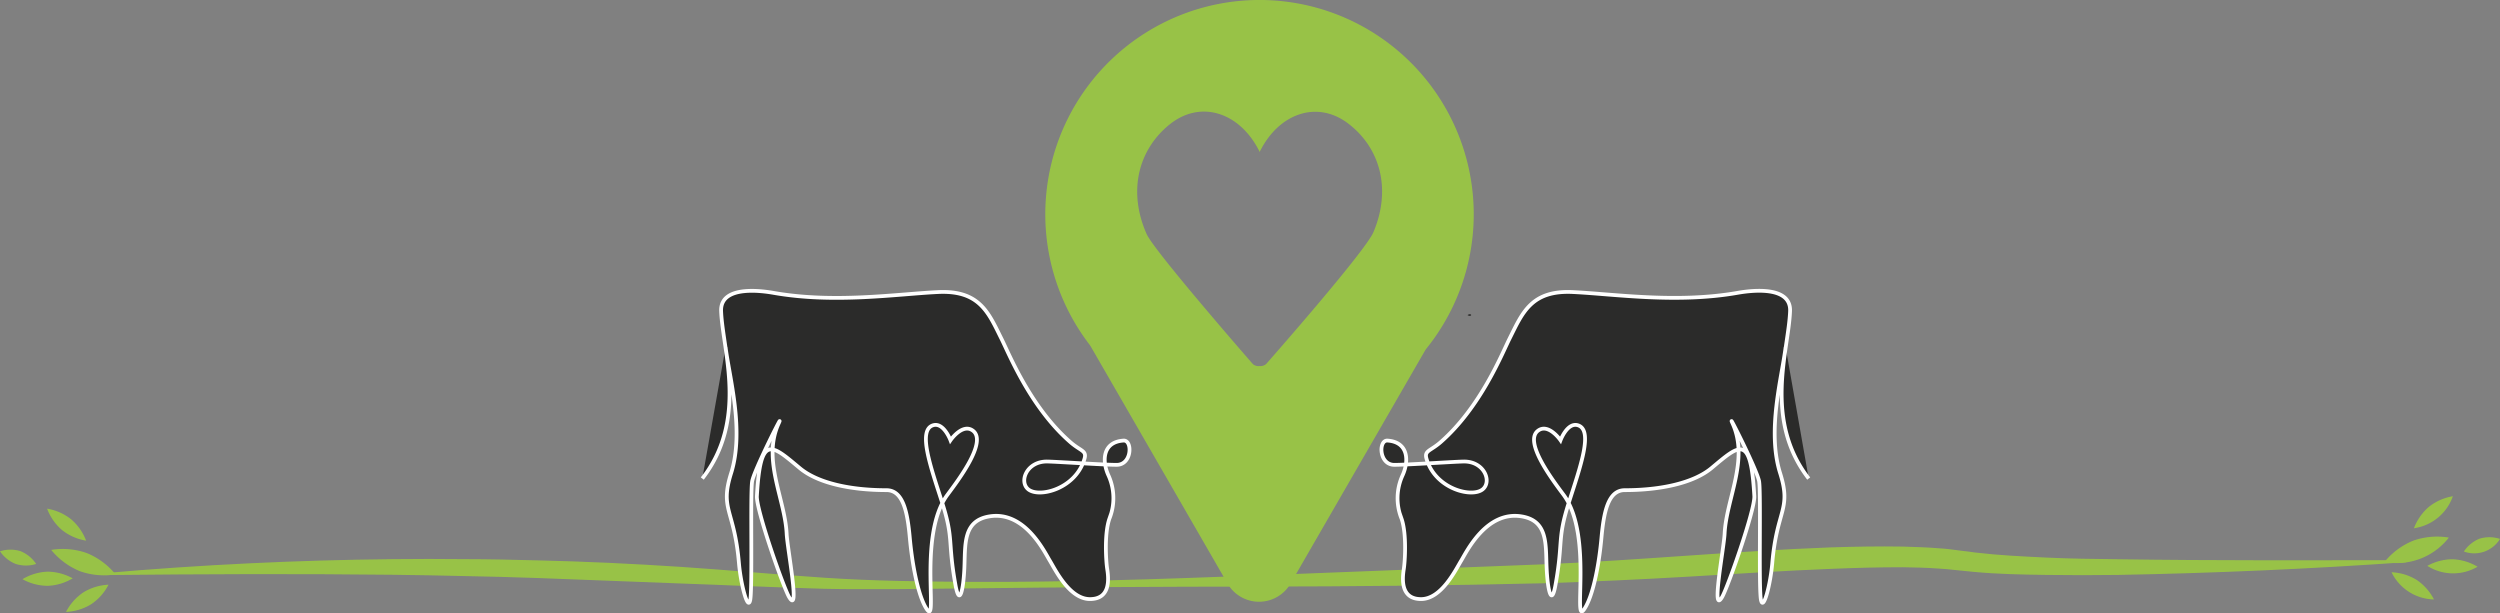 <svg xmlns="http://www.w3.org/2000/svg" viewBox="0 0 497.59 122.08"><rect x="0" y="0" width="497.59" height="122.08" fill="#808080" stroke="none"/><defs><style>.cls-1,.cls-3{fill:#2b2b2a;}.cls-2{fill:#98c247;}.cls-3{stroke:#fff;stroke-miterlimit:10;stroke-width:0.75px;}</style></defs><g id="Ebene_2" data-name="Ebene 2"><g id="Objects"><path class="cls-1" d="M292.09,62.72a1,1,0,0,0,.54.16l.19-.15C292.81,62.56,292.53,62.4,292.09,62.72Z"/><path class="cls-2" d="M20.91,114.06q28.56-2.48,57.28-2.77,7.17-.08,14.34,0c4.78,0,9.56.12,14.35.24,9.56.22,19.11.67,28.65,1.3s19.06,1.53,28.56,2.16,19,.76,28.59.82,19.09-.1,28.63-.32,19.08-.6,28.62-.94l57.23-2.23c19-.79,38-2.65,57.18-3.37,4.8-.15,9.6-.24,14.43-.16,2.42.08,4.84.14,7.28.35,1.21.06,2.43.23,3.66.39l3.52.45c4.61.55,9.38.77,14.12,1s9.52.27,14.28.33c19.07.29,38.16.19,57.27.19v.4q-28.59,2-57.28,2.53-7.17.1-14.36,0c-4.8-.07-9.58-.15-14.47-.61l-3.59-.36c-1.15-.12-2.29-.25-3.46-.3-2.33-.18-4.68-.21-7-.26-4.72,0-9.46.12-14.2.32-9.5.37-19,1-28.55,1.56s-19.09,1-28.67,1.31c-19.11.46-38.2.64-57.31.66s-38.2.13-57.3.36l-14.33.15q-3.58,0-7.17,0c-2.39,0-4.79,0-7.19-.07-9.57-.26-19.1-.73-28.64-1.06s-19-.76-28.58-1.09q-7.14-.25-14.29-.38c-4.76-.11-9.53-.21-14.3-.26-19.06-.22-38.14-.14-57.25.06Z"/><path class="cls-3" d="M355.4,69.1c-.74,6-3.76,16.58-1.09,25.08,2.3,7.31-.65,7.15-1.57,17.94-.34,4.07-1.73,9.52-2.23,7.37s0-21-.37-23.61c-.27-2.09-6.74-14.78-5.28-11.55,3.28,7.25-1.27,15-1.6,21.89-.15,3-2.73,16.39-.5,12.62,1.11-1.88,6.56-17.35,6.41-20.09-.7-12.59-2.95-10.22-8.55-5.56-3.54,2.93-10,4.37-17.24,4.37-3.34,0-4.18,4.43-4.64,9.55-.44,4.84-1.48,10.61-3.05,13.52-3.18,5.86,1.72-13.84-4.5-22.17-2.28-3.06-7.93-10.55-5.08-12.73,2.08-1.59,4.49,1.9,4.49,1.9s1.33-3.57,3.41-3c3.19.89.55,8.21-1.74,15.36-2.38,7.4-1.09,7.64-2.67,16.42-.81,4.53-1.57.94-1.76-3.27-.22-4.69.35-9.49-5-10.36-7-1.14-10.91,7-12,8.79s-3.92,7.67-8,7.67-3.75-4-3.43-6c.21-1.32.62-6.88-.45-10a10.88,10.88,0,0,1,.2-8.62c1.31-2.87,1.18-6.64-3-6.93-1.82-.12-1.72,4.83,1.37,4.83,2.64,0,11.71-.62,13.77-.66,4.17-.08,5.77,4.12,3.71,5.61-2.27,1.63-9.4-.25-11.09-6.19-.46-1.62.76-1.47,2.85-3.3,7.91-6.93,12.12-17.44,13.68-20.57,2.55-5.09,4.29-9.69,12.62-9.28s20.66,2.28,32.74.16c1.73-.3,10.68-1.79,10.48,3.63C356,69.8,350.92,83.51,360,95.25"/><path class="cls-3" d="M144.42,69.1c.75,6,3.77,16.58,1.1,25.08-2.3,7.31.65,7.15,1.56,17.94.35,4.07,1.74,9.52,2.23,7.37s0-21,.38-23.61c.27-2.09,6.74-14.78,5.27-11.55-3.28,7.25,1.28,15,1.61,21.89.14,3,2.73,16.39.49,12.62-1.11-1.88-6.56-17.35-6.41-20.09.7-12.59,2.95-10.22,8.56-5.56,3.53,2.93,9.95,4.37,17.23,4.37,3.35,0,4.19,4.43,4.65,9.55.44,4.84,1.47,10.61,3,13.52,3.18,5.86-1.72-13.84,4.5-22.17,2.28-3.06,7.92-10.55,5.07-12.73-2.08-1.59-4.48,1.9-4.48,1.9s-1.33-3.57-3.41-3c-3.19.89-.56,8.21,1.74,15.36,2.37,7.4,1.08,7.64,2.66,16.42.82,4.53,1.58.94,1.77-3.27.22-4.69-.36-9.49,5-10.36,7-1.14,10.91,7,12,8.79s3.91,7.67,8,7.67,3.75-4,3.43-6c-.21-1.32-.63-6.88.44-10a10.92,10.92,0,0,0-.19-8.62c-1.31-2.87-1.19-6.64,3-6.93,1.81-.12,1.72,4.83-1.37,4.83-2.64,0-11.72-.62-13.78-.66-4.16-.08-5.77,4.12-3.71,5.61,2.28,1.63,9.4-.25,11.1-6.19.46-1.62-.76-1.47-2.85-3.3-7.92-6.93-12.12-17.44-13.69-20.57-2.54-5.09-4.29-9.69-12.62-9.28S166.1,60.42,154,58.3c-1.73-.3-10.68-1.79-10.47,3.63.3,7.87,5.37,21.58-3.75,33.32"/><path class="cls-2" d="M250.07,0a42.65,42.65,0,0,0-33.22,68.59,4,4,0,0,1,.23.34l27,46.8.24.42a7.25,7.25,0,0,0,12.55,0l.41-.71,26.37-45.69a3.81,3.81,0,0,1,.29-.41A42.65,42.65,0,0,0,250.07,0Zm23.31,46.17C271.81,50,252,72.46,252,72.46a1.79,1.79,0,0,1-1.32.4,1.72,1.72,0,0,1-1.32-.4S229.75,50,228.23,46.6c-3.77-8.48-1.71-16.79,4.59-21.85,6.13-4.93,14-2.45,17.9,5.49,3.79-7.71,11.42-10.31,17.53-5.72C274.66,29.33,277,37.55,273.38,46.17Z"/><path class="cls-2" d="M480.32,107.61a14.32,14.32,0,0,0-5.72,4.24A13.16,13.16,0,0,0,487.41,107,14.29,14.29,0,0,0,480.32,107.61Z"/><path class="cls-2" d="M483.46,100.86a10.49,10.49,0,0,0-3,4.28,9.65,9.65,0,0,0,7.75-6.37A10.42,10.42,0,0,0,483.46,100.86Z"/><path class="cls-2" d="M481,115.42a10.43,10.43,0,0,0-5-1.52,9.61,9.61,0,0,0,8.45,5.41A10.45,10.45,0,0,0,481,115.42Z"/><path class="cls-2" d="M488.12,111.31a10.47,10.47,0,0,0-5,1.32,9.6,9.6,0,0,0,10,.17A10.41,10.41,0,0,0,488.12,111.31Z"/><path class="cls-2" d="M493.54,107.21a6.79,6.79,0,0,0-3.14,2.56,6,6,0,0,0,7.19-2.51A6.8,6.8,0,0,0,493.54,107.21Z"/><path class="cls-2" d="M17.27,110.08A14.33,14.33,0,0,1,23,114.32a14.35,14.35,0,0,1-7.09-.63,14.42,14.42,0,0,1-5.72-4.24A14.35,14.35,0,0,1,17.27,110.08Z"/><path class="cls-2" d="M14.14,103.34a10.49,10.49,0,0,1,3,4.27,10.42,10.42,0,0,1-4.77-2.09,10.49,10.49,0,0,1-3-4.28A10.5,10.5,0,0,1,14.14,103.34Z"/><path class="cls-2" d="M16.6,117.9a10.4,10.4,0,0,1,5-1.52,10.45,10.45,0,0,1-3.46,3.89,10.43,10.43,0,0,1-5,1.52A10.43,10.43,0,0,1,16.6,117.9Z"/><path class="cls-2" d="M9.47,113.78a10.55,10.55,0,0,1,5,1.33,10.41,10.41,0,0,1-5,1.49,10.47,10.47,0,0,1-5-1.32A10.48,10.48,0,0,1,9.47,113.78Z"/><path class="cls-2" d="M4.05,109.69a6.79,6.79,0,0,1,3.15,2.56,6.79,6.79,0,0,1-4.06,0A6.8,6.8,0,0,1,0,109.73,6.76,6.76,0,0,1,4.05,109.69Z"/></g></g></svg>